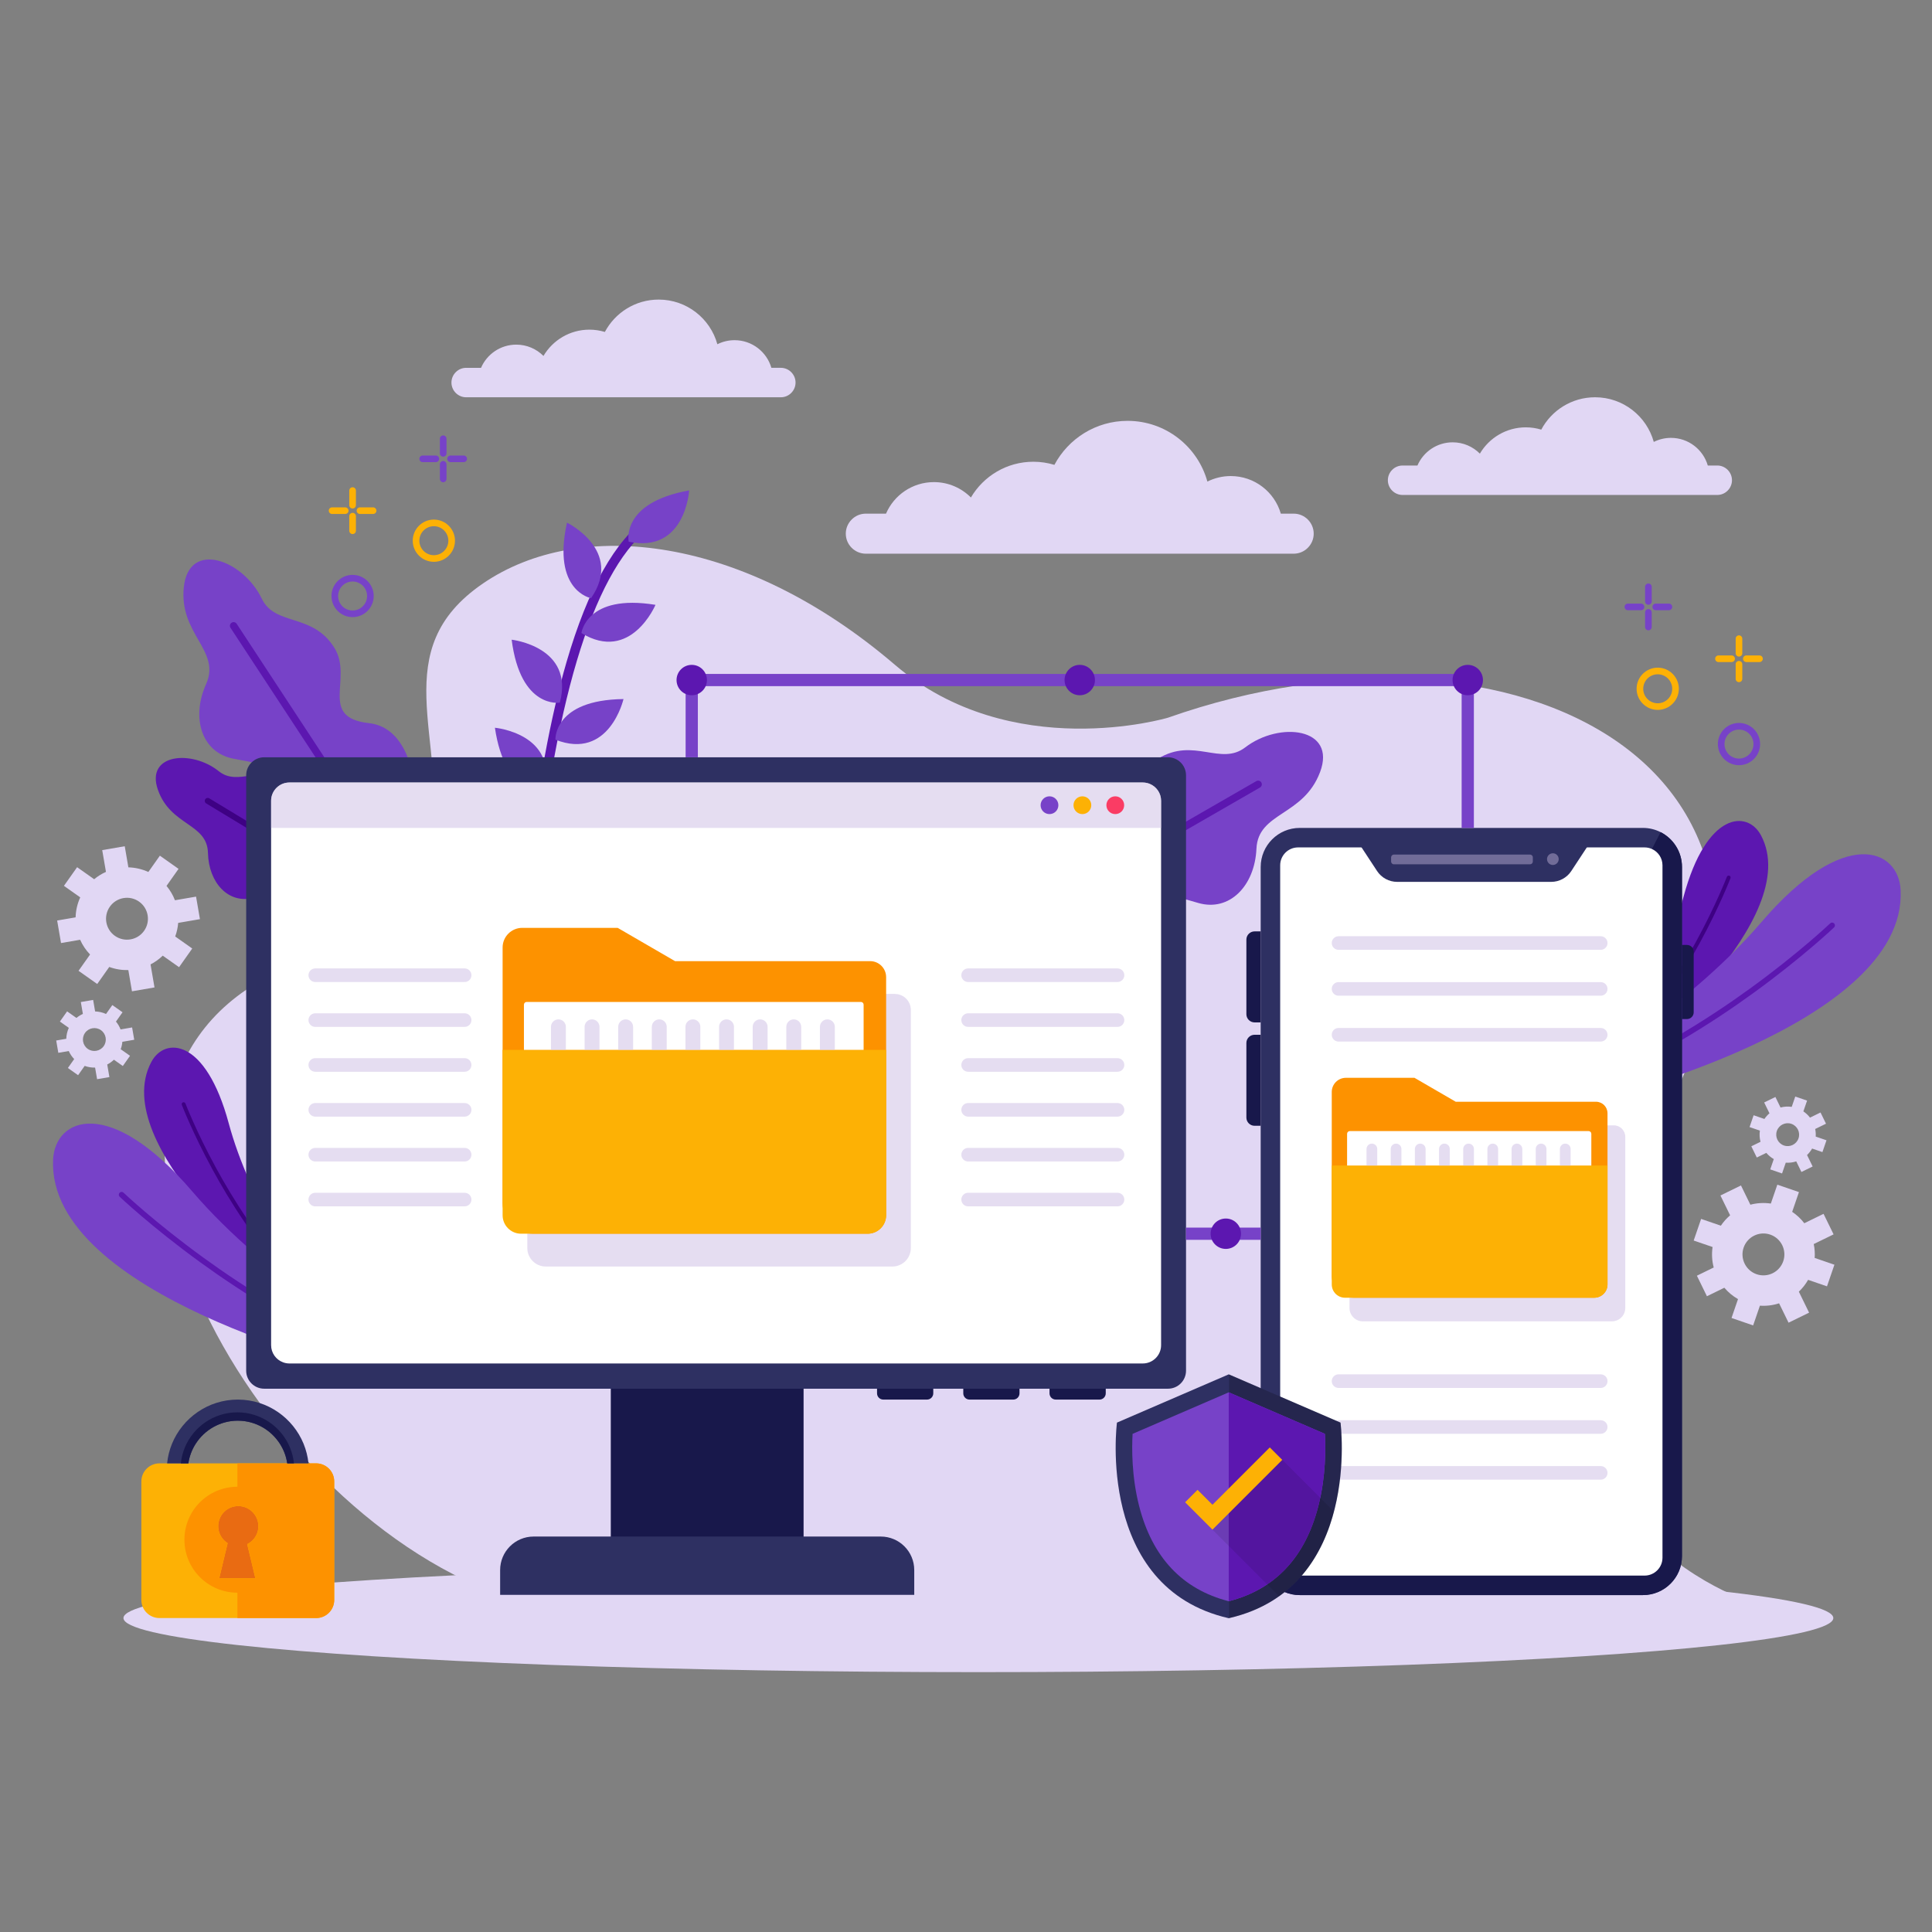 <?xml version="1.0" encoding="utf-8"?>
<!-- Generator: Adobe Illustrator 27.5.0, SVG Export Plug-In . SVG Version: 6.00 Build 0)  -->
<svg version="1.1" xmlns="http://www.w3.org/2000/svg" xmlns:xlink="http://www.w3.org/1999/xlink" x="0px" y="0px"
	 viewBox="0 0 500 500" style="enable-background:new 0 0 500 500;" xml:space="preserve">

<rect x="0" y="0" width="500" height="500" fill="#808080" stroke="none"/>

<g id="OBJECTS">
	<g>
		<path style="fill:#E1D7F4;" d="M302.253,185.745c88.941-31.323,180.363,12.083,125.166,109.222
			c-53.693,94.493,25.365,119.531,25.365,119.531l-323.35-1.748C63.628,388.938,7.635,285.412,69.223,252.85
			c0,0,39.186-7.542,42.705-34.887c3.519-27.345-12.066-49.775,13.071-66.965s67.413-12.463,106.581,21.033
			C261.745,197.828,302.253,185.745,302.253,185.745z"/>
	</g>
	<ellipse style="fill:#E1D7F4;" cx="253.206" cy="418.751" rx="221.255" ry="13.999"/>
	<g>
		<g>
			<path style="fill:#E1D7F4;" d="M474.53,319.455l-2.598-5.315l-4.98,2.433c-0.866-1.137-1.925-2.132-3.139-2.952l1.754-5.106
				l-5.595-1.922l-1.679,4.887c-1.801-0.263-3.6-0.151-5.299,0.297l-2.433-4.982l-5.315,2.598l2.508,5.134
				c-0.909,0.772-1.717,1.669-2.4,2.681l-5.107-1.755l-1.922,5.595l4.887,1.679c-0.263,1.801-0.151,3.6,0.297,5.299l-4.354,2.126
				l2.596,5.316l4.507-2.202c0.985,1.16,2.17,2.162,3.538,2.939l-1.68,4.888l5.595,1.922l1.755-5.106
				c1.702,0.117,3.381-0.1,4.964-0.608l2.447,5.011l5.315-2.597l-2.653-5.432c0.932-0.883,1.743-1.908,2.397-3.059l4.888,1.68
				l1.922-5.595l-5.106-1.754c0.083-1.217-0.003-2.422-0.246-3.591L474.53,319.455z M461.504,326.405
				c-0.972,2.828-4.062,4.338-6.89,3.366s-4.338-4.062-3.366-6.89c0.972-2.828,4.062-4.338,6.89-3.366
				C460.966,320.487,462.476,323.578,461.504,326.405z"/>
			<path style="fill:#E1D7F4;" d="M472.57,290.815l-1.42-2.905l-2.722,1.33c-0.473-0.622-1.052-1.165-1.716-1.614l0.959-2.79
				l-3.058-1.051l-0.918,2.671c-0.984-0.144-1.967-0.083-2.896,0.163l-1.33-2.723l-2.905,1.42l1.371,2.805
				c-0.497,0.422-0.938,0.912-1.312,1.465l-2.791-0.959l-1.051,3.058l2.671,0.918c-0.143,0.984-0.083,1.967,0.163,2.896
				l-2.379,1.162l1.419,2.905l2.463-1.204c0.538,0.634,1.186,1.181,1.934,1.606l-0.918,2.671l3.058,1.05l0.959-2.791
				c0.93,0.064,1.848-0.054,2.713-0.332l1.338,2.739l2.905-1.42l-1.45-2.969c0.51-0.483,0.953-1.042,1.31-1.672l2.671,0.918
				l1.051-3.058l-2.79-0.959c0.046-0.665-0.002-1.323-0.134-1.962L472.57,290.815z M465.451,294.613
				c-0.531,1.545-2.22,2.371-3.765,1.84c-1.545-0.531-2.371-2.22-1.84-3.765c0.531-1.545,2.22-2.371,3.765-1.84
				C465.157,291.379,465.983,293.068,465.451,294.613z"/>
		</g>
		<g>
			<path style="fill:#E1D7F4;" d="M51.744,237.875l-1.004-5.83l-5.462,0.94c-0.512-1.334-1.251-2.586-2.186-3.714l3.115-4.41
				l-4.832-3.413l-2.981,4.221c-1.655-0.757-3.413-1.154-5.17-1.199l-0.94-5.464l-5.83,1.004l0.969,5.631
				c-1.089,0.486-2.116,1.121-3.055,1.901l-4.41-3.116l-3.413,4.832l4.221,2.981c-0.757,1.655-1.154,3.413-1.199,5.17l-4.776,0.821
				l1.003,5.83l4.944-0.851c0.62,1.39,1.478,2.684,2.572,3.813l-2.982,4.221l4.832,3.413l3.116-4.41
				c1.601,0.589,3.273,0.852,4.936,0.807l0.945,5.496l5.83-1.004l-1.025-5.958c1.142-0.586,2.207-1.343,3.158-2.265l4.221,2.982
				l3.413-4.832l-4.41-3.115c0.421-1.145,0.676-2.326,0.77-3.516L51.744,237.875z M37.292,240.896
				c-1.725,2.442-5.115,3.026-7.557,1.3c-2.442-1.725-3.026-5.115-1.3-7.557c1.725-2.442,5.115-3.026,7.557-1.301
				C38.434,235.064,39.018,238.454,37.292,240.896z"/>
			<path style="fill:#E1D7F4;" d="M34.739,269.087l-0.549-3.186l-2.985,0.514c-0.28-0.73-0.684-1.414-1.195-2.03l1.702-2.41
				l-2.641-1.865l-1.629,2.307c-0.904-0.414-1.865-0.631-2.825-0.655l-0.513-2.986l-3.186,0.549l0.53,3.077
				c-0.595,0.266-1.156,0.612-1.67,1.039l-2.41-1.703l-1.865,2.641l2.307,1.629c-0.413,0.904-0.631,1.865-0.655,2.825l-2.61,0.449
				l0.548,3.187l2.701-0.465c0.339,0.759,0.808,1.466,1.406,2.084l-1.63,2.307l2.641,1.865l1.703-2.41
				c0.875,0.322,1.789,0.466,2.697,0.441l0.517,3.004l3.186-0.549l-0.56-3.256c0.624-0.32,1.207-0.734,1.726-1.238l2.307,1.63
				l1.865-2.641l-2.41-1.702c0.23-0.626,0.369-1.271,0.421-1.921L34.739,269.087z M26.841,270.739
				c-0.943,1.335-2.795,1.654-4.13,0.711c-1.334-0.943-1.653-2.795-0.71-4.13c0.943-1.335,2.795-1.653,4.13-0.711
				C27.465,267.552,27.784,269.404,26.841,270.739z"/>
		</g>
	</g>
	<g>
		<g>
			<g>
				<g>
					<path style="fill:#7742C8;" d="M450.048,187.101c3.014,0,5.466,2.452,5.466,5.466c0,3.014-2.452,5.466-5.466,5.466
						c-3.014,0-5.466-2.452-5.466-5.466C444.582,189.553,447.034,187.101,450.048,187.101z M450.048,196.318
						c2.068,0,3.751-1.683,3.751-3.751s-1.683-3.751-3.751-3.751c-2.069,0-3.751,1.683-3.751,3.751S447.979,196.318,450.048,196.318
						z"/>
				</g>
				<g>
					<g>
						<g>
							<path style="fill:#FDB105;" d="M429.017,172.79c3.014,0,5.466,2.452,5.466,5.466c0,3.014-2.452,5.466-5.466,5.466
								c-3.014,0-5.466-2.452-5.466-5.466C423.55,175.242,426.003,172.79,429.017,172.79z M429.017,182.007
								c2.069,0,3.751-1.683,3.751-3.751c0-2.068-1.683-3.751-3.751-3.751c-2.068,0-3.751,1.683-3.751,3.751
								C425.265,180.325,426.948,182.007,429.017,182.007z"/>
						</g>
					</g>
				</g>
				<g>
					<g>
						<g>
							<path style="fill:#7742C8;" d="M426.603,157.629c0.473,0,0.857,0.384,0.857,0.857v3.781c0,0.474-0.384,0.857-0.857,0.857
								c-0.473,0-0.857-0.384-0.857-0.857v-3.781C425.746,158.013,426.13,157.629,426.603,157.629z"/>
						</g>
						<g>
							<path style="fill:#7742C8;" d="M426.603,151.012c0.473,0,0.857,0.384,0.857,0.857v3.781c0,0.473-0.384,0.857-0.857,0.857
								c-0.473,0-0.857-0.384-0.857-0.857v-3.781C425.746,151.396,426.13,151.012,426.603,151.012z"/>
						</g>
					</g>
					<g>
						<g>
							<path style="fill:#7742C8;" d="M421.296,156.211h3.397c0.473,0,0.857,0.384,0.857,0.858c0,0.473-0.384,0.857-0.857,0.857
								h-3.397c-0.473,0-0.857-0.384-0.857-0.857C420.438,156.595,420.822,156.211,421.296,156.211z"/>
						</g>
						<g>
							<path style="fill:#7742C8;" d="M428.514,156.211h3.397c0.473,0,0.857,0.384,0.857,0.858c0,0.473-0.384,0.857-0.857,0.857
								h-3.397c-0.474,0-0.858-0.384-0.858-0.857C427.656,156.595,428.04,156.211,428.514,156.211z"/>
						</g>
					</g>
				</g>
				<g>
					<g>
						<g>
							<g>
								<g>
									<path style="fill:#FDB105;" d="M450.048,171.045c0.473,0,0.857,0.384,0.857,0.857v3.781c0,0.474-0.384,0.857-0.857,0.857
										c-0.474,0-0.858-0.384-0.858-0.857v-3.781C449.19,171.429,449.574,171.045,450.048,171.045z"/>
								</g>
							</g>
							<g>
								<g>
									<path style="fill:#FDB105;" d="M450.048,164.428c0.473,0,0.857,0.384,0.857,0.858v3.781c0,0.474-0.384,0.857-0.857,0.857
										c-0.474,0-0.858-0.384-0.858-0.857v-3.781C449.19,164.812,449.574,164.428,450.048,164.428z"/>
								</g>
							</g>
						</g>
						<g>
							<g>
								<g>
									<path style="fill:#FDB105;" d="M444.74,169.627h3.397c0.473,0,0.857,0.384,0.857,0.857c0,0.473-0.384,0.857-0.857,0.857
										h-3.397c-0.474,0-0.857-0.384-0.857-0.857C443.883,170.011,444.267,169.627,444.74,169.627z"/>
								</g>
							</g>
							<g>
								<g>
									<path style="fill:#FDB105;" d="M451.958,169.627h3.397c0.473,0,0.857,0.384,0.857,0.857c0,0.473-0.384,0.857-0.857,0.857
										h-3.397c-0.473,0-0.857-0.384-0.857-0.857C451.101,170.011,451.485,169.627,451.958,169.627z"/>
								</g>
							</g>
						</g>
					</g>
				</g>
			</g>
		</g>
		<g>
			<g>
				<g>
					<path style="fill:#7742C8;" d="M96.717,154.244c0,3.014-2.452,5.466-5.466,5.466c-3.014,0-5.466-2.452-5.466-5.466
						c0-3.014,2.452-5.466,5.466-5.466C94.265,148.778,96.717,151.23,96.717,154.244z M95.002,154.244
						c0-2.068-1.683-3.751-3.751-3.751c-2.068,0-3.751,1.683-3.751,3.751s1.683,3.751,3.751,3.751
						C93.32,157.995,95.002,156.313,95.002,154.244z"/>
				</g>
				<g>
					<g>
						<g>
							<path style="fill:#FDB105;" d="M117.748,139.933c0,3.014-2.452,5.466-5.466,5.466c-3.014,0-5.466-2.452-5.466-5.466
								c0-3.014,2.452-5.466,5.466-5.466C115.296,134.467,117.748,136.919,117.748,139.933z M116.033,139.933
								c0-2.069-1.683-3.751-3.751-3.751c-2.069,0-3.751,1.683-3.751,3.751c0,2.069,1.683,3.751,3.751,3.751
								C114.351,143.684,116.033,142.002,116.033,139.933z"/>
						</g>
					</g>
				</g>
				<g>
					<g>
						<g>
							<path style="fill:#7742C8;" d="M114.696,119.306c-0.473,0-0.857,0.384-0.857,0.857v3.781c0,0.474,0.384,0.857,0.857,0.857
								c0.473,0,0.857-0.384,0.857-0.857v-3.781C115.553,119.69,115.169,119.306,114.696,119.306z"/>
						</g>
						<g>
							<path style="fill:#7742C8;" d="M114.696,112.689c-0.473,0-0.857,0.384-0.857,0.857v3.781c0,0.474,0.384,0.857,0.857,0.857
								c0.473,0,0.857-0.384,0.857-0.857v-3.781C115.553,113.073,115.169,112.689,114.696,112.689z"/>
						</g>
					</g>
					<g>
						<g>
							<path style="fill:#7742C8;" d="M120.003,117.888h-3.397c-0.474,0-0.858,0.384-0.858,0.857c0,0.474,0.384,0.857,0.858,0.857
								h3.397c0.473,0,0.857-0.384,0.857-0.857C120.861,118.272,120.477,117.888,120.003,117.888z"/>
						</g>
						<g>
							<path style="fill:#7742C8;" d="M112.785,117.888h-3.397c-0.474,0-0.857,0.384-0.857,0.857c0,0.474,0.384,0.857,0.857,0.857
								h3.397c0.473,0,0.857-0.384,0.857-0.857C113.643,118.272,113.259,117.888,112.785,117.888z"/>
						</g>
					</g>
				</g>
				<g>
					<g>
						<g>
							<g>
								<g>
									<path style="fill:#FDB105;" d="M91.251,132.722c-0.473,0-0.857,0.384-0.857,0.857v3.781c0,0.473,0.384,0.857,0.857,0.857
										c0.474,0,0.858-0.384,0.858-0.857v-3.781C92.109,133.106,91.725,132.722,91.251,132.722z"/>
								</g>
							</g>
							<g>
								<g>
									<path style="fill:#FDB105;" d="M91.251,126.105c-0.473,0-0.857,0.384-0.857,0.857v3.781c0,0.474,0.384,0.857,0.857,0.857
										c0.474,0,0.858-0.384,0.858-0.857v-3.781C92.109,126.489,91.725,126.105,91.251,126.105z"/>
								</g>
							</g>
						</g>
						<g>
							<g>
								<g>
									<path style="fill:#FDB105;" d="M96.559,131.304h-3.397c-0.473,0-0.857,0.384-0.857,0.857c0,0.474,0.384,0.857,0.857,0.857
										h3.397c0.473,0,0.857-0.384,0.857-0.857C97.416,131.688,97.032,131.304,96.559,131.304z"/>
								</g>
							</g>
							<g>
								<g>
									<path style="fill:#FDB105;" d="M89.34,131.304h-3.397c-0.473,0-0.857,0.384-0.857,0.857c0,0.474,0.384,0.857,0.857,0.857
										h3.397c0.473,0,0.857-0.384,0.857-0.857C90.198,131.688,89.814,131.304,89.34,131.304z"/>
								</g>
							</g>
						</g>
					</g>
				</g>
			</g>
		</g>
	</g>
	<g>
		<g>
			<path style="fill:#5C17B0;" d="M416.701,271.52l1.984,0.655l1.053,0.347l2.981,0.983c0,0,44.404-35.92,33.025-57.317
				c-3.503-6.587-14.092-6.179-20.032,15.844C430.206,252.445,416.701,271.52,416.701,271.52z"/>
			<g>
				<path style="fill:#3E0184;" d="M418.685,272.174l1.053,0.347c8.92-9.392,15.805-20.491,20.145-28.465
					c5.154-9.469,7.938-16.704,7.964-16.776c0.1-0.258-0.03-0.548-0.289-0.646c-0.258-0.1-0.548,0.03-0.647,0.288
					c-0.028,0.073-2.792,7.257-7.917,16.67C434.632,251.605,427.685,262.792,418.685,272.174z"/>
			</g>
		</g>
		<g>
			<path style="fill:#7742C8;" d="M406.4,278.429l2.185,2.091l1.16,1.109l3.284,3.141c0,0,80.404-19.292,78.858-54.343
				c-0.476-10.791-14.57-16.851-36.048,8.232C435.93,261.909,406.4,278.429,406.4,278.429z"/>
			<g>
				<path style="fill:#5C17B0;" d="M408.586,280.52l1.16,1.109c17.507-6.719,33.417-16.938,44.056-24.658
					c12.633-9.166,20.777-16.888,20.857-16.965c0.291-0.275,0.302-0.735,0.025-1.024c-0.275-0.291-0.735-0.302-1.024-0.027
					c-0.082,0.078-8.168,7.746-20.729,16.856C442.237,263.567,426.191,273.863,408.586,280.52z"/>
			</g>
		</g>
		<g>
			<path style="fill:#5C17B0;" d="M78.2,330.178l-1.984,0.655l-1.052,0.347l-2.981,0.983c0,0-44.404-35.92-33.025-57.317
				c3.503-6.587,14.092-6.178,20.032,15.844C64.695,311.103,78.2,330.178,78.2,330.178z"/>
			<g>
				<path style="fill:#3E0184;" d="M76.216,330.832l-1.052,0.347c-8.921-9.391-15.805-20.491-20.145-28.466
					c-5.154-9.469-7.938-16.704-7.964-16.776c-0.1-0.258,0.03-0.548,0.289-0.646c0.258-0.1,0.548,0.03,0.647,0.287
					c0.028,0.073,2.792,7.257,7.917,16.67C60.27,310.263,67.216,321.451,76.216,330.832z"/>
			</g>
		</g>
		<g>
			<path style="fill:#7742C8;" d="M99.226,348.135l-2.185,2.091l-1.16,1.109l-3.285,3.141c0,0-80.404-19.292-78.858-54.344
				c0.476-10.791,14.57-16.851,36.048,8.232C69.696,331.615,99.226,348.135,99.226,348.135z"/>
			<g>
				<path style="fill:#5C17B0;" d="M97.041,350.226l-1.16,1.109c-17.507-6.719-33.417-16.938-44.056-24.658
					c-12.633-9.166-20.777-16.888-20.856-16.965c-0.291-0.276-0.302-0.735-0.025-1.024c0.276-0.291,0.735-0.302,1.024-0.027
					c0.082,0.078,8.168,7.746,20.729,16.856C63.389,333.273,79.435,343.569,97.041,350.226z"/>
			</g>
		</g>
		<g>
			<path style="fill:#5C17B0;" d="M40.874,204.423c3.294,9.363,12.769,8.599,12.947,16.323c0.178,7.722,5.313,13.34,11.905,11.598
				c6.594-1.743,11.349-3.394,14.767,4.129c3.416,7.523,13.297,10.882,16.834,4.635c0.882-1.554,1.833-3.239,2.764-4.892
				c0.254-0.451,0.508-0.901,0.757-1.344c0.058-0.102,0.117-0.205,0.174-0.307c3.744-6.648,1.982-15.127-4.238-19.546
				c-2.518-1.788-5.471-2.718-8.711-1.588c-10.148,3.535-6.947-7.005-13.298-11.084c-7.314-4.701-13.094,1.312-18.147-2.75
				C49.596,193.949,37.579,195.06,40.874,204.423z"/>
			<g>
				<path style="fill:#3E0184;" d="M53.361,207.925l46.729,28.291c0.254-0.451,0.508-0.901,0.757-1.344L54.16,206.607
					c-0.364-0.22-0.839-0.104-1.059,0.26C52.881,207.23,52.997,207.705,53.361,207.925z"/>
			</g>
		</g>
		<g>
			<path style="fill:#7742C8;" d="M47.578,151.913c-1.314,12.214,9.677,16.415,5.756,25.137c-3.919,8.72-1.18,17.733,7.112,19.304
				c8.295,1.57,14.486,2.262,14.291,12.488c-0.197,10.225,9.049,19.245,16.331,14.154c1.814-1.266,3.775-2.64,5.696-3.99
				c0.524-0.369,1.048-0.736,1.562-1.097c0.12-0.083,0.24-0.166,0.358-0.25c7.727-5.429,10.281-15.839,5.69-24.092
				c-1.859-3.34-4.661-5.953-8.883-6.419c-13.22-1.463-4.024-11.529-8.942-19.472c-5.663-9.151-15.325-5.518-18.803-12.75
				C62.906,144.866,48.892,139.699,47.578,151.913z"/>
			<g>
				<path style="fill:#5C17B0;" d="M59.658,162.485l37.106,56.521c0.524-0.369,1.048-0.736,1.562-1.097l-37.072-56.47
					c-0.289-0.44-0.881-0.564-1.321-0.275C59.492,161.452,59.369,162.044,59.658,162.485z"/>
			</g>
		</g>
		<g>
			<path style="fill:#7742C8;" d="M341.631,199.815c-4.331,11.496-16.035,10.294-16.465,19.847
				c-0.43,9.551-6.937,16.363-15.047,14.029c-8.112-2.336-13.951-4.508-18.385,4.709c-4.432,9.217-16.749,13.104-20.957,5.278
				c-1.049-1.947-2.181-4.058-3.287-6.128c-0.302-0.566-0.604-1.129-0.9-1.684c-0.07-0.128-0.139-0.257-0.206-0.385
				c-4.452-8.328-2.042-18.773,5.775-24.071c3.165-2.144,6.844-3.215,10.823-1.728c12.462,4.65,8.787-8.479,16.757-13.354
				c9.178-5.618,16.167,1.979,22.531-2.911C331.122,186.617,345.961,188.319,341.631,199.815z"/>
			<g>
				<path style="fill:#5C17B0;" d="M326.083,203.81l-58.593,33.74c-0.302-0.566-0.604-1.129-0.9-1.684l58.54-33.71
					c0.457-0.263,1.041-0.107,1.303,0.35C326.696,202.963,326.54,203.547,326.083,203.81z"/>
			</g>
		</g>
		<g>
			<g>
				<path style="fill:#5C17B0;" d="M136.73,225.272c2.374-21.442,5.703-39.597,9.919-54.046
					c5.507-18.877,12.567-31.439,20.984-37.338c0.558-0.391,1.327-0.256,1.719,0.302c0.391,0.558,0.256,1.327-0.302,1.718
					c-14.713,10.312-25.229,43.193-30.45,95.152L136.73,225.272z"/>
			</g>
			<path style="fill:#7742C8;" d="M152.961,154.807c0,0-10.148-1.834-6.226-19.55C146.736,135.257,161.473,142.471,152.961,154.807z
				"/>
			<path style="fill:#7742C8;" d="M150.467,163.836c0,0,1.267-10.234,19.173-7.304C169.64,156.532,163.258,171.648,150.467,163.836z
				"/>
			<path style="fill:#7742C8;" d="M162.713,140.194c0,0-2.218-10.071,15.641-13.278
				C178.354,126.916,177.377,143.295,162.713,140.194z"/>
			<path style="fill:#7742C8;" d="M144.888,181.846c0,0-10.17,1.706-12.472-16.292C132.416,165.554,148.725,167.357,144.888,181.846
				z"/>
			<path style="fill:#7742C8;" d="M143.739,191.428c0,0-0.522-10.299,17.621-10.51C161.36,180.919,157.688,196.91,143.739,191.428z"
				/>
			<path style="fill:#7742C8;" d="M140.862,204.393c0,0-10.136,1.899-12.778-16.053C128.084,188.34,144.424,189.834,140.862,204.393
				z"/>
		</g>
	</g>
	<g>
		<g>
			<path style="fill:#2E3062;" d="M306.942,200.649v154.079c0,2.578-2.089,4.667-4.667,4.667H68.378
				c-2.578,0-4.667-2.089-4.667-4.667V200.649c0-2.578,2.089-4.667,4.667-4.667h233.897
				C304.853,195.982,306.942,198.071,306.942,200.649z"/>
			<path style="fill:#FFFFFF;" d="M300.491,207.252v140.873c0,2.619-2.12,4.74-4.74,4.74H74.896c-0.58,0-1.13-0.103-1.644-0.301
				c-1.805-0.66-3.089-2.399-3.089-4.439V207.252c0-2.619,2.12-4.74,4.732-4.74h220.855c0.631,0,1.24,0.125,1.79,0.352
				C299.273,203.569,300.491,205.271,300.491,207.252z"/>
			<g>
				<g>
					<path style="opacity:0.6;fill:#D4C7E8;" d="M120.25,254.145h-38.66c-0.971,0-1.758-0.787-1.758-1.758l0,0
						c0-0.971,0.787-1.758,1.758-1.758h38.66c0.971,0,1.758,0.787,1.758,1.758l0,0C122.008,253.358,121.221,254.145,120.25,254.145z
						"/>
					<path style="opacity:0.6;fill:#D4C7E8;" d="M120.25,265.757h-38.66c-0.971,0-1.758-0.787-1.758-1.758l0,0
						c0-0.971,0.787-1.758,1.758-1.758h38.66c0.971,0,1.758,0.787,1.758,1.758l0,0C122.008,264.97,121.221,265.757,120.25,265.757z"
						/>
					<path style="opacity:0.6;fill:#D4C7E8;" d="M120.25,277.369h-38.66c-0.971,0-1.758-0.787-1.758-1.758l0,0
						c0-0.971,0.787-1.758,1.758-1.758h38.66c0.971,0,1.758,0.787,1.758,1.758l0,0C122.008,276.582,121.221,277.369,120.25,277.369z
						"/>
					<path style="opacity:0.6;fill:#D4C7E8;" d="M120.25,288.981h-38.66c-0.971,0-1.758-0.787-1.758-1.758l0,0
						c0-0.971,0.787-1.758,1.758-1.758h38.66c0.971,0,1.758,0.787,1.758,1.758l0,0C122.008,288.194,121.221,288.981,120.25,288.981z
						"/>
					<path style="opacity:0.6;fill:#D4C7E8;" d="M120.25,300.593h-38.66c-0.971,0-1.758-0.787-1.758-1.758l0,0
						c0-0.971,0.787-1.758,1.758-1.758h38.66c0.971,0,1.758,0.787,1.758,1.758l0,0C122.008,299.806,121.221,300.593,120.25,300.593z
						"/>
					<path style="opacity:0.6;fill:#D4C7E8;" d="M120.25,312.205h-38.66c-0.971,0-1.758-0.787-1.758-1.758l0,0
						c0-0.971,0.787-1.758,1.758-1.758h38.66c0.971,0,1.758,0.787,1.758,1.758l0,0C122.008,311.418,121.221,312.205,120.25,312.205z
						"/>
				</g>
				<g>
					<path style="opacity:0.6;fill:#D4C7E8;" d="M289.212,254.145h-38.66c-0.971,0-1.758-0.787-1.758-1.758l0,0
						c0-0.971,0.787-1.758,1.758-1.758h38.66c0.971,0,1.758,0.787,1.758,1.758l0,0C290.971,253.358,290.184,254.145,289.212,254.145
						z"/>
					<path style="opacity:0.6;fill:#D4C7E8;" d="M289.212,265.757h-38.66c-0.971,0-1.758-0.787-1.758-1.758l0,0
						c0-0.971,0.787-1.758,1.758-1.758h38.66c0.971,0,1.758,0.787,1.758,1.758l0,0C290.971,264.97,290.184,265.757,289.212,265.757z
						"/>
					<path style="opacity:0.6;fill:#D4C7E8;" d="M289.212,277.369h-38.66c-0.971,0-1.758-0.787-1.758-1.758l0,0
						c0-0.971,0.787-1.758,1.758-1.758h38.66c0.971,0,1.758,0.787,1.758,1.758l0,0C290.971,276.582,290.184,277.369,289.212,277.369
						z"/>
					<path style="opacity:0.6;fill:#D4C7E8;" d="M289.212,288.981h-38.66c-0.971,0-1.758-0.787-1.758-1.758l0,0
						c0-0.971,0.787-1.758,1.758-1.758h38.66c0.971,0,1.758,0.787,1.758,1.758l0,0C290.971,288.194,290.184,288.981,289.212,288.981
						z"/>
					<path style="opacity:0.6;fill:#D4C7E8;" d="M289.212,300.593h-38.66c-0.971,0-1.758-0.787-1.758-1.758l0,0
						c0-0.971,0.787-1.758,1.758-1.758h38.66c0.971,0,1.758,0.787,1.758,1.758l0,0C290.971,299.806,290.184,300.593,289.212,300.593
						z"/>
					<path style="opacity:0.6;fill:#D4C7E8;" d="M289.212,312.205h-38.66c-0.971,0-1.758-0.787-1.758-1.758l0,0
						c0-0.971,0.787-1.758,1.758-1.758h38.66c0.971,0,1.758,0.787,1.758,1.758l0,0C290.971,311.418,290.184,312.205,289.212,312.205
						z"/>
				</g>
			</g>
			<g>
				<path style="opacity:0.6;fill:#D4C7E8;" d="M231.579,257.231h-50.492l-14.843-8.613h-24.685c-2.812,0-5.091,2.279-5.091,5.091
					v26.49v39.668v3.124c0,2.642,2.142,4.784,4.784,4.784h3.125h86.561c0.33,0,0.653-0.034,0.964-0.097
					c2.18-0.446,3.82-2.375,3.82-4.687v-42.792v-18.824C235.722,259.086,233.867,257.231,231.579,257.231z"/>
				<g>
					<path style="fill:#FD9200;" d="M159.851,240.127h-24.685c-2.812,0-5.091,2.279-5.091,5.091v66.158
						c0,4.368,3.541,7.909,7.909,7.909h86.561c2.642,0,4.784-2.142,4.784-4.784v-61.617c0-2.288-1.855-4.143-4.143-4.143h-50.492
						L159.851,240.127z"/>
					<g>
						<path style="fill:#FDB105;" d="M229.329,314.5v-42.792h-99.254V314.5c0,2.643,2.142,4.784,4.784,4.784h89.686
							C227.187,319.285,229.329,317.143,229.329,314.5z"/>
					</g>
					<g>
						<path style="fill:#FFFFFF;" d="M135.594,260.011v11.697h87.91v-11.697c0-0.392-0.318-0.711-0.711-0.711h-86.489
							C135.912,259.3,135.594,259.618,135.594,260.011z"/>
						<g>
							<path style="opacity:0.6;fill:#D4C7E8;" d="M216.054,265.74v5.969h-3.856v-5.969c0-1.06,0.868-1.928,1.928-1.928
								C215.186,263.811,216.054,264.679,216.054,265.74z"/>
							<path style="opacity:0.6;fill:#D4C7E8;" d="M207.353,265.74v5.969h-3.856v-5.969c0-1.06,0.868-1.928,1.928-1.928
								C206.485,263.811,207.353,264.679,207.353,265.74z"/>
							<path style="opacity:0.6;fill:#D4C7E8;" d="M198.652,265.74v5.969h-3.856v-5.969c0-1.06,0.867-1.928,1.928-1.928
								C197.784,263.811,198.652,264.679,198.652,265.74z"/>
							<path style="opacity:0.6;fill:#D4C7E8;" d="M189.951,265.74v5.969h-3.856v-5.969c0-1.06,0.868-1.928,1.928-1.928
								C189.083,263.811,189.951,264.679,189.951,265.74z"/>
							<path style="opacity:0.6;fill:#D4C7E8;" d="M181.25,265.74v5.969h-3.856v-5.969c0-1.06,0.868-1.928,1.928-1.928
								C180.382,263.811,181.25,264.679,181.25,265.74z"/>
							<path style="opacity:0.6;fill:#D4C7E8;" d="M172.549,265.74v5.969h-3.856v-5.969c0-1.06,0.868-1.928,1.928-1.928
								C171.681,263.811,172.549,264.679,172.549,265.74z"/>
							<path style="opacity:0.6;fill:#D4C7E8;" d="M163.848,265.74v5.969h-3.856v-5.969c0-1.06,0.868-1.928,1.928-1.928
								C162.981,263.811,163.848,264.679,163.848,265.74z"/>
							<path style="opacity:0.6;fill:#D4C7E8;" d="M155.147,265.74v5.969h-3.856v-5.969c0-1.06,0.868-1.928,1.928-1.928
								C154.28,263.811,155.147,264.679,155.147,265.74z"/>
							<path style="opacity:0.6;fill:#D4C7E8;" d="M146.446,265.74v5.969h-3.856v-5.969c0-1.06,0.868-1.928,1.928-1.928
								C145.579,263.811,146.446,264.679,146.446,265.74z"/>
						</g>
					</g>
				</g>
			</g>
			<g>
				<path style="opacity:0.6;fill:#D4C7E8;" d="M300.492,207.25v7.013H70.162v-7.013c0-2.617,2.12-4.737,4.737-4.737h220.856
					C298.372,202.512,300.492,204.633,300.492,207.25z"/>
				<g>
					<g>
						<circle style="fill:#FDB105;" cx="280.12" cy="208.387" r="2.301"/>
					</g>
					<path style="fill:#7742C8;" d="M273.907,208.387c0,1.271-1.03,2.301-2.301,2.301s-2.301-1.03-2.301-2.301
						c0-1.271,1.03-2.301,2.301-2.301S273.907,207.117,273.907,208.387z"/>
					<g>
						<path style="fill:#FA3C64;" d="M290.935,208.387c0,1.271-1.03,2.301-2.301,2.301c-1.271,0-2.301-1.03-2.301-2.301
							c0-1.271,1.03-2.301,2.301-2.301C289.905,206.087,290.935,207.117,290.935,208.387z"/>
					</g>
				</g>
			</g>
		</g>
		<g>
			<rect x="158.073" y="359.395" style="fill:#18184B;" width="49.893" height="44.052"/>
		</g>
		<path style="fill:#2E3062;" d="M236.606,412.75H129.434v-6.422c0-4.79,3.883-8.673,8.673-8.673h89.826
			c4.79,0,8.673,3.883,8.673,8.673V412.75z"/>
		<g>
			<g>
				<path style="fill:#18184B;" d="M262.229,362.212h-11.316c-0.894,0-1.618-0.725-1.618-1.618v-1.198h14.553v1.198
					C263.848,361.487,263.123,362.212,262.229,362.212z"/>
			</g>
			<g>
				<path style="fill:#18184B;" d="M284.548,362.212h-11.316c-0.894,0-1.618-0.725-1.618-1.618v-1.198h14.553v1.198
					C286.166,361.487,285.441,362.212,284.548,362.212z"/>
			</g>
			<g>
				<path style="fill:#18184B;" d="M239.911,362.212h-11.316c-0.894,0-1.618-0.725-1.618-1.618v-1.198h14.553v1.198
					C241.529,361.487,240.804,362.212,239.911,362.212z"/>
			</g>
		</g>
	</g>
	<g>
		<g>
			<path style="fill:#2E3062;" d="M435.297,224.382V402.69c0,5.59-4.53,10.119-10.119,10.119h-88.794
				c-2.808,0-5.347-1.143-7.181-2.988c-1.816-1.831-2.938-4.349-2.938-7.131V224.382c0-5.59,4.529-10.119,10.119-10.119h88.794
				c1.652,0,3.212,0.395,4.59,1.099C433.05,217.034,435.297,220.444,435.297,224.382z"/>
			<g>
				<path style="fill:#18184B;" d="M435.297,224.382V402.69c0,5.59-4.53,10.119-10.119,10.119h-88.794
					c-2.808,0-5.347-1.143-7.181-2.988l100.566-194.46C433.05,217.034,435.297,220.444,435.297,224.382z"/>
			</g>
		</g>
		<g>
			<g>
				<path style="fill:#18184B;" d="M326.264,264.6h-1.575c-1.175,0-2.127-0.952-2.127-2.127v-19.303
					c0-1.175,0.952-2.127,2.127-2.127h1.575V264.6z"/>
			</g>
			<g>
				<path style="fill:#18184B;" d="M435.297,263.731h1.289c0.961,0,1.74-0.779,1.74-1.74v-15.701c0-0.961-0.779-1.74-1.74-1.74
					h-1.289V263.731z"/>
			</g>
			<g>
				<path style="fill:#18184B;" d="M326.264,291.353h-1.575c-1.175,0-2.127-0.952-2.127-2.127v-19.303
					c0-1.175,0.952-2.127,2.127-2.127h1.575V291.353z"/>
			</g>
		</g>
		<g>
			<path style="fill:#FFFFFF;" d="M430.249,223.941v179.19c0,2.557-2.074,4.631-4.631,4.631h-89.676
				c-1.907,0-3.543-1.152-4.253-2.798c-0.244-0.562-0.378-1.181-0.378-1.833v-179.19c0-2.558,2.073-4.631,4.631-4.631h89.676
				c0.676,0,1.318,0.145,1.896,0.406C429.126,220.44,430.249,222.059,430.249,223.941z"/>
		</g>
		<g>
			<g>
				<path style="opacity:0.6;fill:#D4C7E8;" d="M414.265,245.813h-67.849c-0.971,0-1.758-0.787-1.758-1.758l0,0
					c0-0.971,0.787-1.758,1.758-1.758h67.849c0.971,0,1.758,0.787,1.758,1.758l0,0C416.023,245.026,415.236,245.813,414.265,245.813
					z"/>
				<path style="opacity:0.6;fill:#D4C7E8;" d="M414.265,257.684h-67.849c-0.971,0-1.758-0.787-1.758-1.758l0,0
					c0-0.971,0.787-1.758,1.758-1.758h67.849c0.971,0,1.758,0.787,1.758,1.758l0,0C416.023,256.897,415.236,257.684,414.265,257.684
					z"/>
				<path style="opacity:0.6;fill:#D4C7E8;" d="M414.265,269.555h-67.849c-0.971,0-1.758-0.787-1.758-1.758l0,0
					c0-0.971,0.787-1.758,1.758-1.758h67.849c0.971,0,1.758,0.787,1.758,1.758l0,0C416.023,268.768,415.236,269.555,414.265,269.555
					z"/>
			</g>
			<g>
				<path style="opacity:0.6;fill:#D4C7E8;" d="M414.265,359.195h-67.849c-0.971,0-1.758-0.787-1.758-1.758l0,0
					c0-0.971,0.787-1.758,1.758-1.758h67.849c0.971,0,1.758,0.787,1.758,1.758l0,0C416.023,358.408,415.236,359.195,414.265,359.195
					z"/>
				<path style="opacity:0.6;fill:#D4C7E8;" d="M414.265,371.066h-67.849c-0.971,0-1.758-0.787-1.758-1.758l0,0
					c0-0.971,0.787-1.758,1.758-1.758h67.849c0.971,0,1.758,0.787,1.758,1.758l0,0C416.023,370.279,415.236,371.066,414.265,371.066
					z"/>
				<path style="opacity:0.6;fill:#D4C7E8;" d="M414.265,382.937h-67.849c-0.971,0-1.758-0.787-1.758-1.758l0,0
					c0-0.971,0.787-1.758,1.758-1.758h67.849c0.971,0,1.758,0.787,1.758,1.758l0,0C416.023,382.15,415.236,382.937,414.265,382.937z
					"/>
			</g>
		</g>
		<g>
			<path style="opacity:0.6;fill:#D4C7E8;" d="M417.641,291.235h-36.305l-10.672-6.193h-17.749c-2.022,0-3.661,1.639-3.661,3.661
				v19.047v28.522v2.246c0,1.9,1.54,3.44,3.44,3.44h2.247h62.239c0.237,0,0.469-0.024,0.693-0.07
				c1.568-0.321,2.747-1.707,2.747-3.37v-30.768v-13.535C420.62,292.569,419.286,291.235,417.641,291.235z"/>
			<g>
				<path style="fill:#FD9200;" d="M366.067,278.937h-17.749c-2.022,0-3.661,1.639-3.661,3.661v47.568
					c0,3.141,2.546,5.686,5.686,5.686h62.239c1.9,0,3.44-1.54,3.44-3.44v-44.303c0-1.645-1.334-2.979-2.979-2.979H376.74
					L366.067,278.937z"/>
				<g>
					<path style="fill:#FDB105;" d="M416.023,332.413v-30.768h-71.366v30.768c0,1.9,1.54,3.44,3.44,3.44h64.486
						C414.483,335.852,416.023,334.313,416.023,332.413z"/>
				</g>
				<g>
					<path style="fill:#FFFFFF;" d="M348.626,293.433v8.211h63.209v-8.211c0-0.392-0.318-0.711-0.711-0.711h-61.788
						C348.944,292.723,348.626,293.041,348.626,293.433z"/>
					<g>
						<path style="opacity:0.6;fill:#D4C7E8;" d="M406.478,297.353v4.292h-2.773v-4.292c0-0.763,0.624-1.387,1.386-1.387
							C405.855,295.966,406.478,296.59,406.478,297.353z"/>
						<path style="opacity:0.6;fill:#D4C7E8;" d="M400.222,297.353v4.292h-2.773v-4.292c0-0.763,0.624-1.387,1.386-1.387
							C399.599,295.966,400.222,296.59,400.222,297.353z"/>
						<path style="opacity:0.6;fill:#D4C7E8;" d="M393.966,297.353v4.292h-2.773v-4.292c0-0.763,0.624-1.387,1.386-1.387
							C393.342,295.966,393.966,296.59,393.966,297.353z"/>
						<path style="opacity:0.6;fill:#D4C7E8;" d="M387.71,297.353v4.292h-2.773v-4.292c0-0.763,0.624-1.387,1.386-1.387
							C387.086,295.966,387.71,296.59,387.71,297.353z"/>
						<path style="opacity:0.6;fill:#D4C7E8;" d="M381.454,297.353v4.292h-2.773v-4.292c0-0.763,0.624-1.387,1.386-1.387
							C380.83,295.966,381.454,296.59,381.454,297.353z"/>
						<path style="opacity:0.6;fill:#D4C7E8;" d="M375.198,297.353v4.292h-2.773v-4.292c0-0.763,0.624-1.387,1.386-1.387
							C374.574,295.966,375.198,296.59,375.198,297.353z"/>
						<path style="opacity:0.6;fill:#D4C7E8;" d="M368.942,297.353v4.292h-2.773v-4.292c0-0.763,0.624-1.387,1.386-1.387
							C368.318,295.966,368.942,296.59,368.942,297.353z"/>
						<path style="opacity:0.6;fill:#D4C7E8;" d="M362.685,297.353v4.292h-2.773v-4.292c0-0.763,0.624-1.387,1.387-1.387
							C362.061,295.966,362.685,296.59,362.685,297.353z"/>
						<path style="opacity:0.6;fill:#D4C7E8;" d="M356.429,297.353v4.292h-2.773v-4.292c0-0.763,0.624-1.387,1.386-1.387
							C355.805,295.966,356.429,296.59,356.429,297.353z"/>
					</g>
				</g>
			</g>
		</g>
		<g>
			<path style="fill:#2E3062;" d="M410.774,219.147l-4.125,6.276c-1.151,1.751-3.105,2.805-5.2,2.805h-39.863
				c-2.095,0-4.05-1.054-5.2-2.805l-4.125-6.276c0-0.65,0.532-1.184,1.184-1.184h56.146
				C410.24,217.964,410.774,218.497,410.774,219.147z"/>
			<path style="opacity:0.4;fill:#D4C7E8;" d="M395.971,223.685H360.74c-0.399,0-0.725-0.326-0.725-0.725v-1.074
				c0-0.399,0.326-0.725,0.725-0.725h35.231c0.399,0,0.725,0.326,0.725,0.725v1.074C396.696,223.359,396.37,223.685,395.971,223.685
				z"/>
			<path style="opacity:0.4;fill:#D4C7E8;" d="M403.392,222.339c0,0.836-0.678,1.514-1.514,1.514c-0.836,0-1.514-0.678-1.514-1.514
				c0-0.836,0.678-1.514,1.514-1.514C402.714,220.824,403.392,221.503,403.392,222.339z"/>
		</g>
	</g>
	<g>
		<g>
			<g>
				<g>
					<g>
						<path style="fill:#2E3062;" d="M318.073,418.774c-0.025,0.006-0.052,0.012-0.077,0.019
							c-34.516-7.888-28.927-50.623-28.927-50.623l28.927-12.491l0.077,0.033l28.85,12.458
							C346.923,368.17,352.504,410.84,318.073,418.774z"/>
						<path style="opacity:0.2;" d="M345.227,391.197c-2.094,7.95-6.231,16.27-14.199,21.916c-3.521,2.495-7.786,4.47-12.954,5.66
							v-63.063l28.849,12.457C346.924,368.168,348.374,379.27,345.227,391.197z"/>
					</g>
					<g>
						<path style="fill:#7742C8;" d="M341.2,389.708c-3.392,13.32-11.196,21.62-23.204,24.69
							c-12.008-3.07-19.812-11.37-23.204-24.69c-1.952-7.662-1.883-14.999-1.68-18.628l24.884-10.746l24.884,10.746
							C343.084,374.706,343.153,382.043,341.2,389.708z"/>
					</g>
					<g>
						<path style="fill:#5C17B0;" d="M341.2,389.708c-3.392,13.32-11.196,21.62-23.204,24.69v-54.064l24.884,10.746
							C343.084,374.706,343.153,382.043,341.2,389.708z"/>
					</g>
				</g>
			</g>
		</g>
		<path style="opacity:0.1;" d="M345.227,391.197c-2.094,7.95-6.231,16.27-14.199,21.916l-12.224-12.224l-0.73-0.73l-0.525-0.524
			l-3.763-3.763l-7.088-7.084l3.23-3.229l3.859,3.863l14.833-14.833l16.306,16.306L345.227,391.197z"/>
		<g>
			<g>
				<polygon style="fill:#FDB105;" points="313.787,395.873 306.701,388.786 309.926,385.562 313.787,389.422 328.621,374.589 
					331.846,377.814 				"/>
			</g>
		</g>
	</g>
	<g>
		<g>
			<path style="fill:#FDB105;" d="M81.817,378.718H61.438H41.265c-2.584,0-4.681,2.097-4.681,4.678v30.674
				c0,2.584,2.097,4.681,4.681,4.681h20.172h20.379c2.584,0,4.678-2.097,4.678-4.681v-30.674
				C86.495,380.815,84.4,378.718,81.817,378.718z"/>
		</g>
		<path style="fill:#E96B12;" d="M61.409,389.777c-0.109,0.005-0.217,0.013-0.324,0.025c-0.016,0.002-0.031,0.004-0.047,0.006
			c-0.104,0.013-0.208,0.027-0.31,0.046c-0.017,0.003-0.034,0.007-0.051,0.01c-0.1,0.019-0.2,0.041-0.298,0.066
			c-0.018,0.005-0.036,0.01-0.055,0.015c-0.096,0.026-0.192,0.053-0.286,0.084c-0.018,0.006-0.036,0.013-0.055,0.019
			c-0.093,0.032-0.185,0.065-0.276,0.102c-0.018,0.008-0.036,0.016-0.054,0.023c-0.09,0.038-0.178,0.077-0.265,0.119
			c-0.019,0.009-0.036,0.019-0.055,0.028c-0.086,0.043-0.17,0.087-0.253,0.135c-0.018,0.01-0.036,0.022-0.054,0.033
			c-0.082,0.048-0.163,0.098-0.241,0.15c-0.018,0.012-0.034,0.025-0.052,0.036c-0.078,0.053-0.155,0.108-0.23,0.165
			c-0.017,0.013-0.034,0.028-0.051,0.042c-0.073,0.058-0.146,0.116-0.215,0.178c-0.018,0.016-0.035,0.033-0.053,0.049
			c-0.068,0.061-0.135,0.123-0.199,0.188c-0.019,0.019-0.037,0.04-0.055,0.059c-0.061,0.063-0.122,0.127-0.18,0.193
			c-0.021,0.024-0.041,0.05-0.061,0.075c-0.054,0.064-0.107,0.127-0.158,0.194c-0.022,0.029-0.042,0.06-0.064,0.09
			c-0.047,0.064-0.094,0.127-0.137,0.193c-0.025,0.037-0.047,0.077-0.071,0.115c-0.038,0.06-0.076,0.12-0.112,0.182
			c-0.035,0.063-0.067,0.127-0.101,0.191c-0.02,0.039-0.042,0.077-0.062,0.117c-0.111,0.231-0.205,0.472-0.281,0.72
			c-0.15,0.486-0.233,1.002-0.233,1.538c0,0.697,0.14,1.361,0.388,1.968c0.266,0.65,0.659,1.235,1.15,1.722
			c0.024,0.024,0.051,0.044,0.075,0.067c0.256,0.243,0.533,0.463,0.825,0.644l0,0.001c0,0,0,0,0,0l-0.953,3.986l-1.226,5.128h4.706
			h4.653l-2.117-8.856c0.535-0.262,1.013-0.615,1.426-1.041c0.912-0.936,1.474-2.208,1.474-3.62c0-0.842-0.206-1.639-0.562-2.337
			c-0.426-0.848-1.077-1.563-1.875-2.066c-0.8-0.504-1.749-0.795-2.769-0.795c-0.034,0-0.067,0.001-0.101,0.002
			c-0.008,0-0.017,0-0.025,0.001C61.497,389.77,61.453,389.775,61.409,389.777z"/>
		<path style="fill:#FD9200;" d="M81.817,378.718H61.438v6.051c-7.57,0-13.709,6.138-13.709,13.709
			c0,7.57,6.138,13.709,13.709,13.709v6.566h20.379c2.584,0,4.678-2.097,4.678-4.681v-30.674
			C86.495,380.815,84.4,378.718,81.817,378.718z M66.09,408.481h-9.359l1.225-5.128l0.954-3.988
			c-0.294-0.181-0.569-0.402-0.826-0.645c-0.023-0.023-0.051-0.042-0.074-0.065c-0.492-0.487-0.883-1.073-1.149-1.724
			c-0.252-0.606-0.39-1.271-0.39-1.967c0-0.538,0.082-1.053,0.235-1.539c0.076-0.246,0.17-0.487,0.28-0.719
			c0.02-0.04,0.042-0.077,0.062-0.119c0.034-0.062,0.065-0.127,0.099-0.19c0.037-0.062,0.076-0.122,0.113-0.181
			c0.023-0.04,0.045-0.079,0.071-0.116c0.042-0.065,0.091-0.13,0.136-0.192c0.023-0.031,0.042-0.059,0.065-0.091
			c0.051-0.065,0.105-0.13,0.159-0.192c0.02-0.026,0.04-0.051,0.059-0.076c0.06-0.065,0.119-0.13,0.181-0.193
			c0.02-0.02,0.037-0.04,0.057-0.059c0.062-0.065,0.13-0.125,0.198-0.187c0.017-0.017,0.034-0.034,0.051-0.048
			c0.071-0.062,0.144-0.122,0.218-0.178c0.017-0.014,0.034-0.028,0.051-0.042c0.074-0.057,0.153-0.11,0.229-0.164
			c0.017-0.014,0.034-0.026,0.051-0.037c0.079-0.054,0.161-0.102,0.243-0.15c0.017-0.011,0.034-0.022,0.054-0.034
			c0.082-0.048,0.167-0.09,0.252-0.136c0.02-0.009,0.037-0.02,0.054-0.028c0.088-0.042,0.176-0.082,0.266-0.119
			c0.02-0.008,0.037-0.017,0.054-0.023c0.09-0.037,0.184-0.071,0.277-0.102c0.017-0.009,0.034-0.014,0.054-0.02
			c0.093-0.031,0.189-0.059,0.286-0.085c0.017-0.005,0.037-0.011,0.054-0.014c0.099-0.025,0.198-0.048,0.297-0.065
			c0.017-0.006,0.034-0.009,0.051-0.011c0.102-0.02,0.207-0.034,0.311-0.045c0.014-0.003,0.031-0.006,0.045-0.006
			c0.108-0.014,0.215-0.02,0.325-0.025c0.008,0,0.02-0.003,0.028-0.003c0.034-0.003,0.071-0.006,0.105-0.006h0.023
			c0.034-0.003,0.068-0.003,0.102-0.003c1.019,0,1.97,0.292,2.768,0.795c0.801,0.504,1.452,1.217,1.876,2.066
			c0.357,0.699,0.563,1.494,0.563,2.338c0,1.412-0.563,2.683-1.474,3.62c-0.413,0.427-0.891,0.778-1.426,1.042L66.09,408.481z"/>
		<path style="fill:#2E3062;" d="M79.833,378.719h-5.496c-0.269-1.845-0.931-3.566-1.899-5.068
			c-2.278-3.56-6.249-5.932-10.771-5.977c-0.037-0.003-0.079-0.003-0.125-0.003c-4.573,0-8.597,2.389-10.901,5.98
			c-0.962,1.503-1.624,3.223-1.893,5.068h-5.496c0.173-1.777,0.611-3.478,1.259-5.068c2.754-6.704,9.35-11.439,17.031-11.439h0.125
			c7.632,0.057,14.167,4.774,16.901,11.439C79.216,375.241,79.654,376.942,79.833,378.719z"/>
		<g>
			<path style="fill:#18184B;" d="M76.071,378.719h-1.735c-0.269-1.845-0.931-3.566-1.899-5.068
				c-2.278-3.56-6.249-5.932-10.771-5.977c-0.037-0.003-0.079-0.003-0.125-0.003c-4.573,0-8.597,2.389-10.901,5.98
				c-0.962,1.503-1.624,3.223-1.893,5.068h-1.944c0.142-1.421,0.49-2.782,1.01-4.055c2.202-5.363,7.48-9.152,13.624-9.152h0.102
				c6.104,0.045,11.334,3.821,13.519,9.152C75.579,375.938,75.93,377.299,76.071,378.719z"/>
		</g>
	</g>
	<g>
		<g>
			<g>
				<rect x="306.942" y="317.703" style="fill:#7742C8;" width="19.322" height="3.164"/>
			</g>
			<g>
				<path style="fill:#5C17B0;" d="M321.172,319.285c0,2.172-1.761,3.932-3.932,3.932c-2.172,0-3.932-1.76-3.932-3.932
					c0-2.172,1.76-3.932,3.932-3.932C319.412,315.352,321.172,317.113,321.172,319.285z"/>
			</g>
		</g>
		<g>
			<g>
				<path style="fill:#7742C8;" d="M381.437,175.994v38.27h-3.165v-36.688H180.604v18.407h-3.165v-19.989
					c0-0.872,0.707-1.582,1.582-1.582h200.832C380.73,174.411,381.437,175.122,381.437,175.994z"/>
			</g>
			<g>
				<path style="fill:#5C17B0;" d="M182.954,175.998c0,2.172-1.761,3.932-3.932,3.932s-3.932-1.761-3.932-3.932
					c0-2.172,1.76-3.932,3.932-3.932S182.954,173.826,182.954,175.998z"/>
			</g>
			<g>
				<path style="fill:#5C17B0;" d="M383.788,175.998c0,2.172-1.761,3.932-3.932,3.932s-3.932-1.761-3.932-3.932
					c0-2.172,1.761-3.932,3.932-3.932S383.788,173.826,383.788,175.998z"/>
			</g>
			<g>
				<path style="fill:#5C17B0;" d="M283.371,175.998c0,2.172-1.761,3.932-3.932,3.932c-2.172,0-3.932-1.761-3.932-3.932
					c0-2.172,1.76-3.932,3.932-3.932C281.61,172.066,283.371,173.826,283.371,175.998z"/>
			</g>
		</g>
	</g>
	<g>
		<path style="fill:#E1D7F4;" d="M339.986,138.113c0,1.422-0.58,2.719-1.524,3.657c-0.932,0.944-2.229,1.524-3.651,1.524H224.065
			c-2.844,0-5.175-2.331-5.175-5.181c0-1.422,0.58-2.719,1.524-3.657c0.932-0.944,2.229-1.524,3.651-1.524h5.234
			c2.067-4.804,6.842-8.162,12.399-8.162c3.74,0,7.122,1.524,9.573,3.979c3.262-5.533,9.279-9.25,16.169-9.25
			c1.894,0,3.717,0.287,5.438,0.807c3.603-6.776,10.726-11.389,18.936-11.389c9.859,0,18.153,6.657,20.657,15.715
			c1.816-0.908,3.866-1.428,6.041-1.428c6.149,0,11.335,4.105,12.966,9.728h3.335C337.656,132.932,339.986,135.262,339.986,138.113z
			"/>
		<path style="fill:#E1D7F4;" d="M205.888,99.005c0,1.046-0.426,1.999-1.12,2.689c-0.686,0.694-1.639,1.121-2.685,1.121h-81.444
			c-2.092,0-3.805-1.714-3.805-3.81c0-1.046,0.426-1.999,1.121-2.689c0.685-0.694,1.639-1.121,2.685-1.121h3.85
			c1.52-3.533,5.032-6.003,9.118-6.003c2.751,0,5.238,1.12,7.04,2.926c2.399-4.069,6.824-6.802,11.891-6.802
			c1.393,0,2.733,0.211,3.999,0.593c2.65-4.983,7.888-8.376,13.926-8.376c7.251,0,13.35,4.895,15.191,11.557
			c1.336-0.668,2.843-1.05,4.443-1.05c4.522,0,8.336,3.019,9.536,7.154h2.452C204.174,95.195,205.888,96.909,205.888,99.005z"/>
		<path style="fill:#E1D7F4;" d="M448.233,124.285c0,1.046-0.426,1.999-1.121,2.689c-0.686,0.694-1.639,1.121-2.685,1.121h-81.444
			c-2.092,0-3.806-1.714-3.806-3.81c0-1.046,0.426-1.999,1.121-2.689c0.685-0.694,1.639-1.121,2.685-1.121h3.849
			c1.52-3.533,5.031-6.003,9.118-6.003c2.751,0,5.238,1.12,7.04,2.926c2.399-4.069,6.824-6.802,11.891-6.802
			c1.393,0,2.733,0.211,3.999,0.593c2.65-4.983,7.888-8.376,13.926-8.376c7.251,0,13.35,4.895,15.191,11.557
			c1.336-0.668,2.843-1.05,4.443-1.05c4.522,0,8.336,3.019,9.536,7.154h2.452C446.52,120.475,448.233,122.189,448.233,124.285z"/>
	</g>
</g>
</svg>
